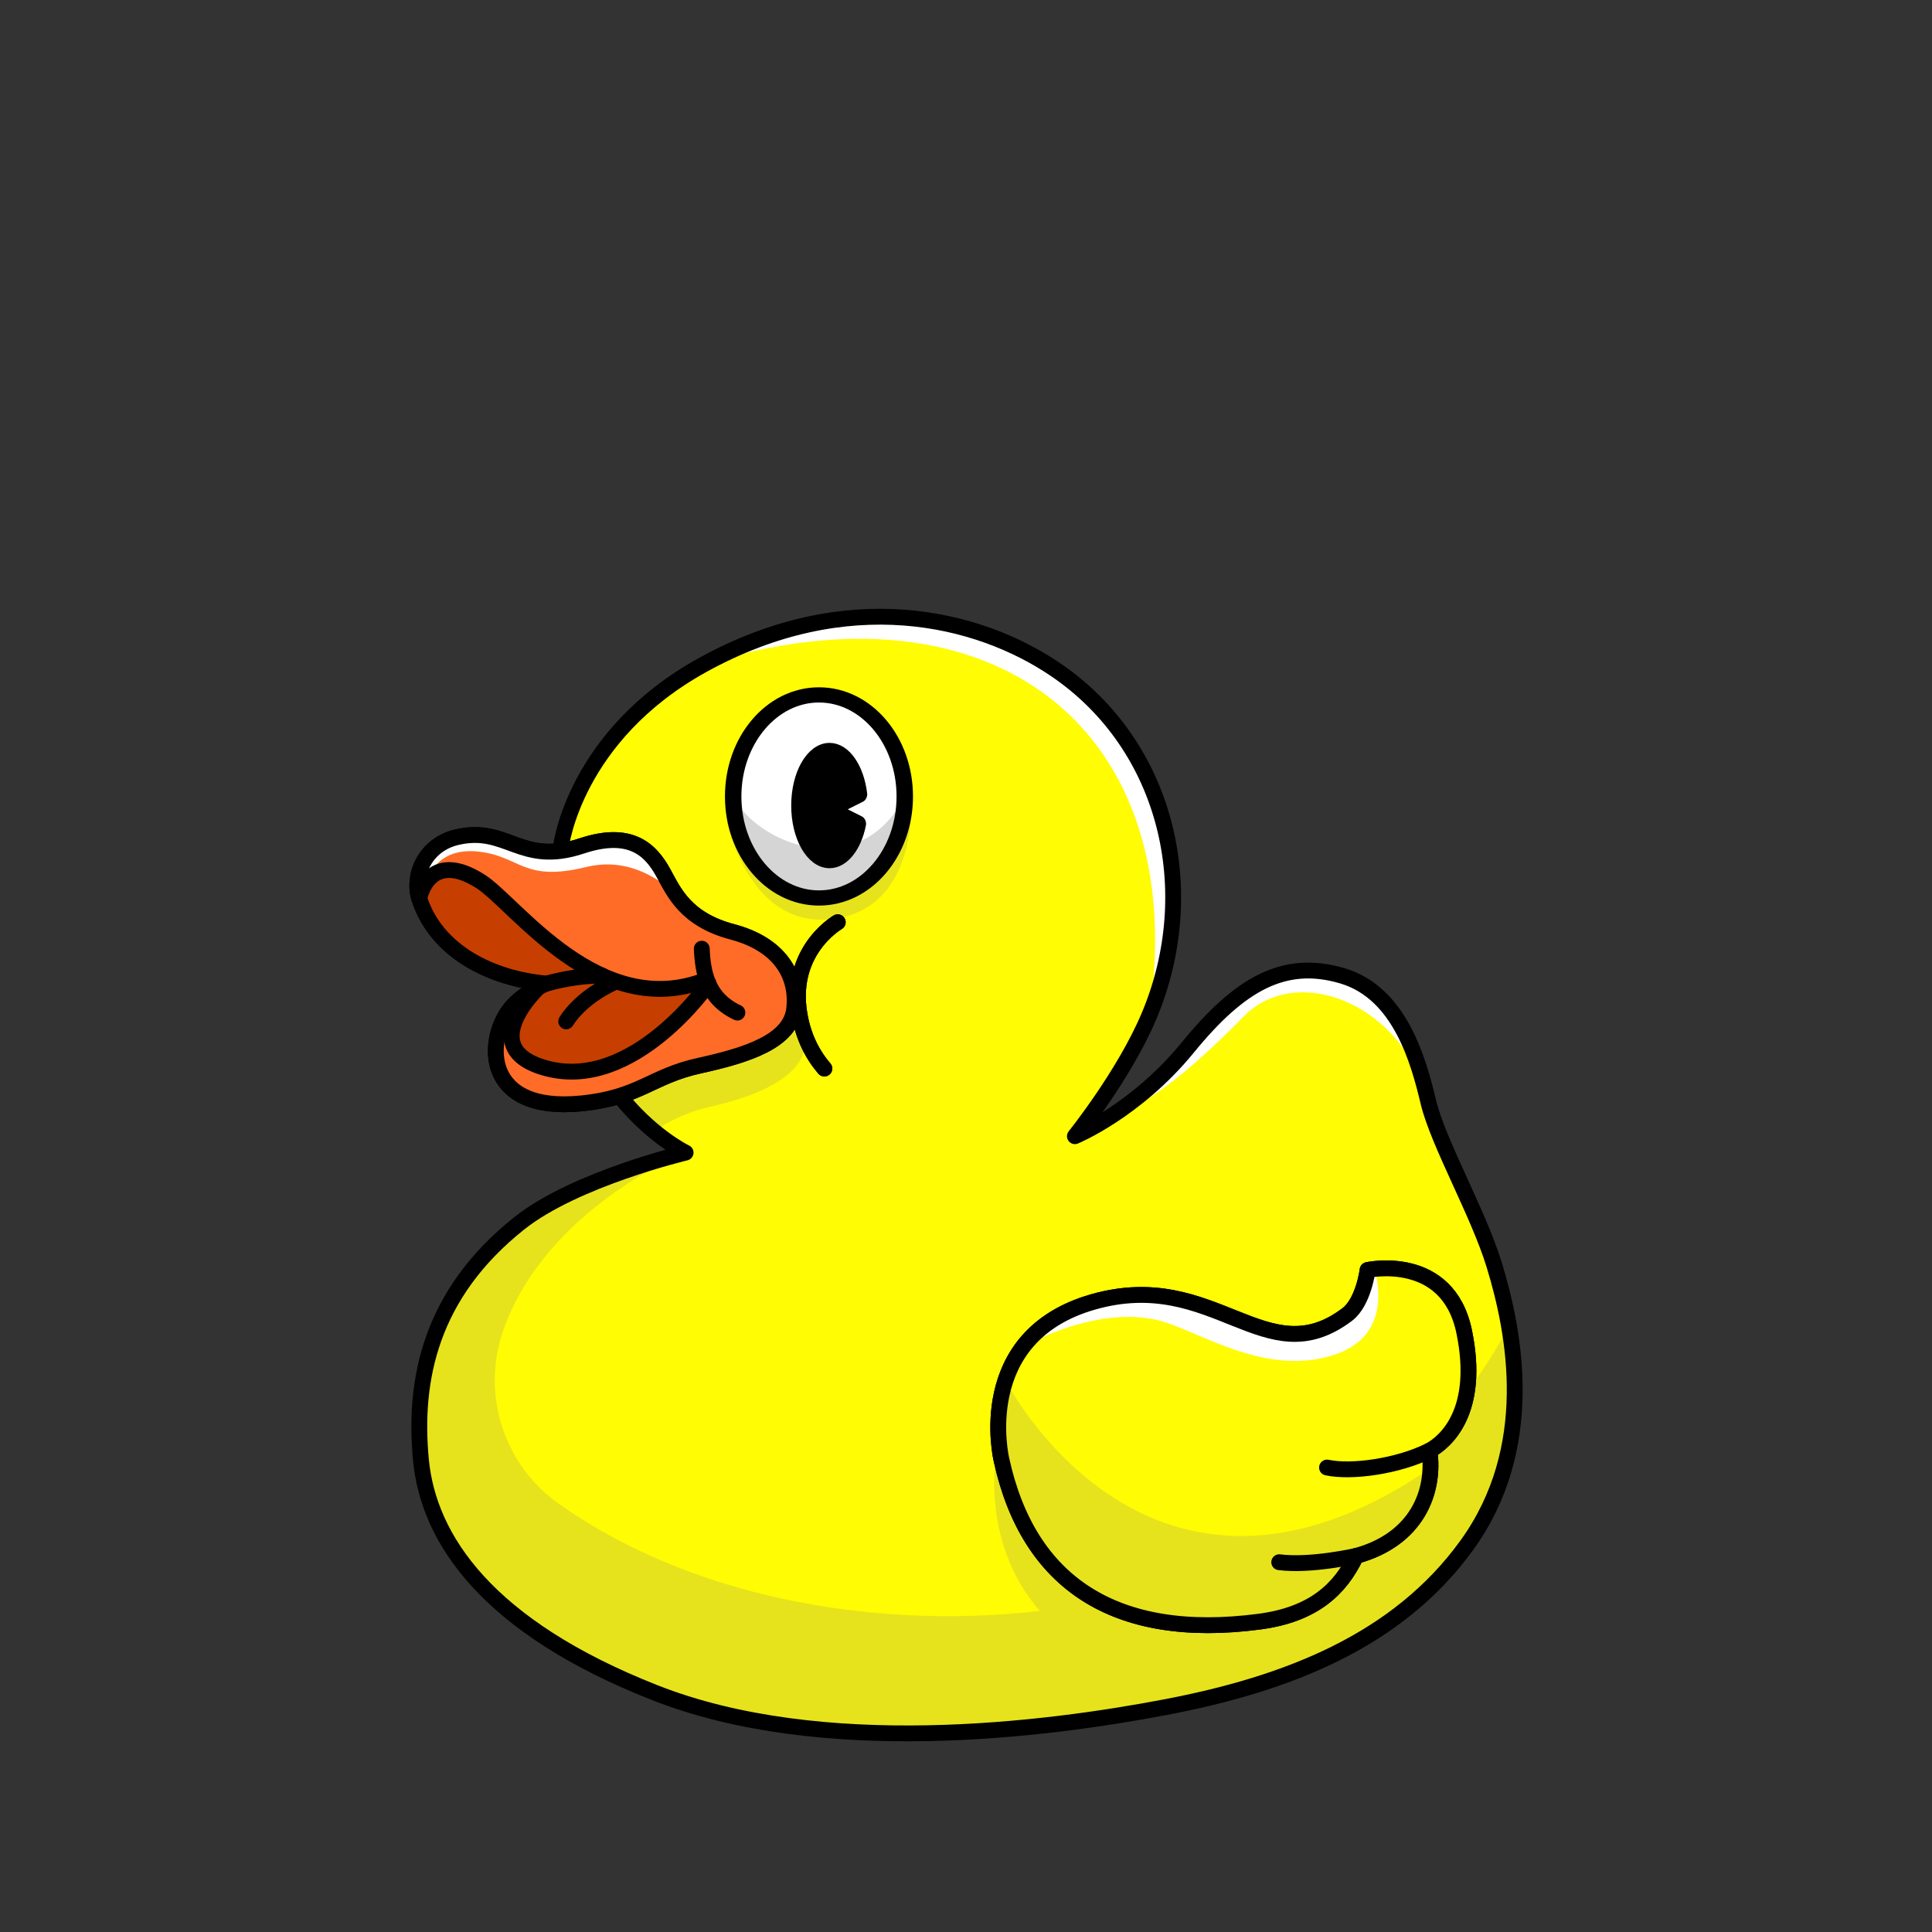 <?xml version="1.0" encoding="UTF-8" standalone="no"?>
<!DOCTYPE svg PUBLIC "-//W3C//DTD SVG 1.1//EN" "http://www.w3.org/Graphics/SVG/1.1/DTD/svg11.dtd">
<svg width="100%" height="100%" viewBox="0 0 4000 4000" version="1.1" xmlns="http://www.w3.org/2000/svg" xmlns:xlink="http://www.w3.org/1999/xlink" xml:space="preserve" xmlns:serif="http://www.serif.com/" style="fill-rule:evenodd;clip-rule:evenodd;stroke-linecap:round;stroke-linejoin:round;stroke-miterlimit:1.5;">
    <rect x="0" y="0" width="4000" height="4000" fill="#333333" stroke="none"/>
    <g transform="matrix(1,0,0,1,-8416,0)">
        <g id="Artboard3" transform="matrix(1,0,0,1,-0.333,0)">
            <rect x="8416.33" y="0" width="4000" height="4000" style="fill:none;"/>
            <g id="Layer1" transform="matrix(1,0,0,1,0.333,0)">
                <g transform="matrix(1,0,0,1,-219.529,87.396)">
                    <path d="M9767,1949L9850.18,1933.61" style="fill:none;stroke:black;stroke-width:29.72px;"/>
                    <path d="M9820,2038C9820,2038 9871.86,1989.54 9977,1989.12" style="fill:none;stroke:black;stroke-width:29.72px;"/>
                    <path d="M9797,1665C9797,1665 9824.31,1435.97 10091,1289C10389.1,1124.7 10659.7,1189.44 10821,1299C11053.1,1456.7 11122.6,1757.76 11015,2015C10964.1,2136.63 10861,2265 10861,2265C10861,2265 10986.9,2213.3 11095,2081C11203.1,1948.7 11294.9,1897.3 11415,1933C11535.1,1968.7 11572.9,2111.3 11593,2195C11613.1,2278.7 11696.2,2424.09 11729,2531C11773.1,2674.7 11816.9,2911.3 11673,3111C11529.1,3310.7 11298.9,3399.3 11049,3447C10799.1,3494.7 10336.9,3553.3 9991,3417C9645.14,3280.7 9522.74,3100 9507,2935C9491.14,2768.7 9526.86,2591.3 9711,2445C9826.42,2353.3 10055,2299 10055,2299C10055,2299 9980.86,2263.3 9913,2175C9845.14,2086.7 9797,1665 9797,1665Z" style="fill:rgb(255,252,3);"/>
                    <clipPath id="_clip1">
                        <path d="M9797,1665C9797,1665 9824.31,1435.97 10091,1289C10389.1,1124.7 10659.7,1189.44 10821,1299C11053.1,1456.7 11122.6,1757.76 11015,2015C10964.1,2136.63 10861,2265 10861,2265C10861,2265 10986.9,2213.3 11095,2081C11203.1,1948.7 11294.9,1897.3 11415,1933C11535.1,1968.7 11572.9,2111.3 11593,2195C11613.1,2278.7 11696.2,2424.09 11729,2531C11773.1,2674.7 11816.9,2911.3 11673,3111C11529.1,3310.7 11298.9,3399.3 11049,3447C10799.1,3494.7 10336.9,3553.3 9991,3417C9645.14,3280.7 9522.74,3100 9507,2935C9491.14,2768.7 9526.86,2591.3 9711,2445C9826.42,2353.3 10055,2299 10055,2299C10055,2299 9980.86,2263.3 9913,2175C9845.14,2086.7 9797,1665 9797,1665Z"/>
                    </clipPath>
                    <g clip-path="url(#_clip1)">
                        <g transform="matrix(1,0,0,1,219.529,-87.396)">
                            <path d="M9685,2432.82C9685,2432.82 9736.67,2325.09 9890.06,2290.4C10043.5,2255.7 10109.3,2193.1 10074.9,2117.9C10025.4,2009.83 9581.08,2217.88 9581.08,2217.88L9685,2432.82Z" style="fill:rgb(230,227,28);"/>
                        </g>
                        <g transform="matrix(1,0,0,1,219.529,-87.396)">
                            <path d="M10734.5,3307.81C11105.8,3226.03 11436.6,3013.01 11576.3,2665.4L11704,3051L11576.3,3311L11284,3588.8L10857,3751L10224,3751L9678.97,3588.8L9264.11,3465L9090,2995.38L9188.14,2843.01L9158,2665.4L9406,2432.82L9832.46,2387.13C9832.46,2387.13 9546.1,2502.36 9458.03,2754.17C9411.89,2885.82 9458.43,3032.11 9572.15,3112.9C9837.02,3301.04 10211.1,3376.12 10568.8,3335.34C10440.8,3187.32 10480,3001.92 10480,3001.92L10772,3267L10734.5,3307.81Z" style="fill:rgb(230,227,28);"/>
                        </g>
                        <g transform="matrix(1,0,0,1,219.529,-87.396)">
                            <path d="M9871.47,1376.4C10467.3,1188.66 10884.9,1506.78 10795.5,2102.4L10916,2000L10916,1728.81L10830,1462L10652,1276.84L10440,1170L10182,1170L9932,1276.84L9871.47,1376.4Z" style="fill:white;"/>
                        </g>
                        <g transform="matrix(1,0,0,1,219.529,-87.396)">
                            <path d="M10730.5,2301.56C10730.5,2301.56 10794.9,2304.51 10991,2104.4C11097.3,1995.9 11307.4,2071.08 11369.2,2265.12L11353,2102.4C11353,2102.4 11304.3,1974.85 11269.7,1963C11235.1,1951.15 11121,1921 11121,1921L11009,1963L10916,2035L10847,2133L10783,2213L10730.5,2301.56Z" style="fill:white;"/>
                        </g>
                        <g transform="matrix(1,0,0,1,219.529,-87.396)">
                            <path d="M10302.5,1649.27L9921,1700.81C9921,1700.81 9964.16,1913.84 10127,1903.67C10322.1,1891.48 10302.5,1649.27 10302.5,1649.27Z" style="fill:rgb(230,227,28);"/>
                        </g>
                    </g>
                    <path d="M9797,1665C9797,1665 9824.31,1435.97 10091,1289C10389.1,1124.7 10659.7,1189.44 10821,1299C11053.1,1456.7 11122.6,1757.76 11015,2015C10964.1,2136.63 10861,2265 10861,2265C10861,2265 10986.9,2213.3 11095,2081C11203.1,1948.7 11294.9,1897.3 11415,1933C11535.1,1968.7 11572.9,2111.3 11593,2195C11613.1,2278.7 11696.2,2424.09 11729,2531C11773.1,2674.7 11816.9,2911.3 11673,3111C11529.1,3310.7 11298.9,3399.3 11049,3447C10799.1,3494.7 10336.9,3553.3 9991,3417C9645.14,3280.7 9522.74,3100 9507,2935C9491.14,2768.7 9526.86,2591.3 9711,2445C9826.42,2353.3 10055,2299 10055,2299C10055,2299 9980.86,2263.3 9913,2175C9845.14,2086.7 9797,1665 9797,1665Z" style="fill:none;stroke:black;stroke-width:29.72px;"/>
                    <path d="M10709,2935C10709,2935 10647.2,2679.7 10899,2608C11150.8,2536.3 11255.6,2762.64 11425,2634C11458.8,2608.3 11467,2542 11467,2542C11467,2542 11633.2,2505.7 11667,2670C11700.8,2834.3 11629.2,2897.7 11595,2916C11607.3,3001.11 11569.1,3099.61 11443,3134C11410.6,3202.2 11355.4,3255.15 11243,3270C10944.4,3309.44 10764.6,3189.83 10709,2935Z" style="fill:none;stroke:black;stroke-width:29.72px;"/>
                    <path d="M11443,3134C11443,3134 11349.5,3155.36 11284,3147" style="fill:none;stroke:black;stroke-width:29.72px;"/>
                    <path d="M11595,2916C11529.9,2948.43 11434.1,2961.9 11383,2951" style="fill:none;stroke:black;stroke-width:29.72px;"/>
                    <path d="M10370,1822C10370,1822 10341.2,1838.48 10317.6,1873.76C10298.3,1902.73 10282.5,1944.38 10289,2000C10295.7,2057.4 10319.1,2097.97 10342.3,2124.95" style="fill:none;stroke:black;stroke-width:29.72px;"/>
                    <path d="M9503.64,1773C9488.4,1725.83 9515.26,1661.44 9581,1646C9686.05,1621.32 9713.21,1706.16 9840,1664C9943.14,1629.7 9983.86,1674.3 10009,1720C10030.9,1759.83 10054.9,1816.3 10152,1842C10249.1,1867.7 10286.9,1931.3 10280,2000C10273.1,2068.7 10181.9,2097.3 10083,2119C9984.14,2140.7 9960.03,2184.77 9840,2197C9635.19,2217.88 9640.13,2065 9693,2000C9719.24,1967.74 9767,1949 9767,1949C9655.64,1939.06 9539.64,1884.5 9503.64,1773Z" style="fill:rgb(255,108,39);stroke:black;stroke-width:29.72px;"/>
                    <path d="M9750.98,1956.39C9750.98,1956.39 9613.62,2085.03 9769,2125C9948.59,2171.2 10102.6,1949 10102.6,1949" style="fill:none;stroke:black;stroke-width:29.72px;"/>
                    <g transform="matrix(0.952,-0.306,0.306,0.952,-164.459,3092)">
                        <path d="M9820,2038C9820,2038 9860.12,2000.51 9941.33,1991.19" style="fill:none;stroke:black;stroke-width:29.72px;"/>
                    </g>
                    <path d="M9767,1949C9806.18,1938.19 9844.49,1932.63 9881.89,1932.49" style="fill:none;stroke:black;stroke-width:29.72px;"/>
                    <g transform="matrix(0.954,-0.3,0.3,0.954,-136.446,3059.77)">
                        <path d="M10108.3,1938.67C10095.7,1985.81 10088.1,2040.19 10139,2087" style="fill:none;stroke:black;stroke-width:29.72px;"/>
                    </g>
                    <path d="M9503.64,1773C9503.64,1773 9521.86,1668.63 9630.33,1737.33C9702.57,1783.09 9875,2028.92 10097.6,1941.3" style="fill:none;stroke:black;stroke-width:29.72px;"/>
                </g>
                <g transform="matrix(1,0,0,1,-219.529,87.396)">
                    <path d="M9767,1949L9850.18,1933.61" style="fill:none;stroke:black;stroke-width:29.72px;"/>
                </g>
                <g transform="matrix(1,0,0,1,-219.529,87.396)">
                    <path d="M9820,2038C9820,2038 9871.86,1989.54 9977,1989.12" style="fill:none;stroke:black;stroke-width:29.72px;"/>
                </g>
                <g transform="matrix(1,0,0,1,-219.529,87.396)">
                    <path d="M10709,2935C10709,2935 10647.2,2679.7 10899,2608C11150.8,2536.3 11255.6,2762.64 11425,2634C11458.8,2608.3 11467,2542 11467,2542C11467,2542 11633.2,2505.7 11667,2670C11700.8,2834.3 11629.2,2897.7 11595,2916C11607.3,3001.11 11569.1,3099.61 11443,3134C11410.6,3202.2 11355.4,3255.15 11243,3270C10944.4,3309.44 10764.6,3189.83 10709,2935Z" style="fill:rgb(255,252,3);"/>
                    <clipPath id="_clip2">
                        <path d="M10709,2935C10709,2935 10647.2,2679.7 10899,2608C11150.8,2536.3 11255.6,2762.64 11425,2634C11458.8,2608.3 11467,2542 11467,2542C11467,2542 11633.2,2505.7 11667,2670C11700.8,2834.3 11629.2,2897.7 11595,2916C11607.3,3001.11 11569.1,3099.61 11443,3134C11410.6,3202.2 11355.4,3255.15 11243,3270C10944.4,3309.44 10764.6,3189.83 10709,2935Z"/>
                    </clipPath>
                    <g clip-path="url(#_clip2)">
                        <g transform="matrix(1,0,0,1,219.529,-87.396)">
                            <path d="M10497.7,2857.97C10497.7,2857.97 10793.6,3440.09 11377.6,3039.64L11456.3,3194.39L11377.6,3364.78L11095,3527L10763,3588.8L10482.8,3431L10347,3075L10497.7,2857.97Z" style="fill:rgb(230,227,28);"/>
                        </g>
                        <g transform="matrix(1,0,0,1,219.529,-87.396)">
                            <path d="M10534,2788.45C10534,2788.45 10676.6,2704.64 10807.7,2732.06C10890.6,2749.41 11032.9,2854.85 11181,2804C11329.1,2753.15 11247,2583 11247,2583L11204,2672L11133,2712L11040,2700L10930,2646L10807.7,2625.99L10681,2646L10576,2700L10534,2788.45Z" style="fill:white;"/>
                        </g>
                    </g>
                    <path d="M10709,2935C10709,2935 10647.2,2679.7 10899,2608C11150.8,2536.3 11255.6,2762.64 11425,2634C11458.8,2608.3 11467,2542 11467,2542C11467,2542 11633.2,2505.7 11667,2670C11700.8,2834.3 11629.2,2897.7 11595,2916C11607.3,3001.11 11569.1,3099.61 11443,3134C11410.6,3202.2 11355.4,3255.15 11243,3270C10944.4,3309.44 10764.6,3189.83 10709,2935Z" style="fill:none;stroke:black;stroke-width:29.72px;"/>
                </g>
                <g transform="matrix(1,0,0,1,-219.529,87.396)">
                    <path d="M11443,3134C11443,3134 11349.5,3155.36 11284,3147" style="fill:none;stroke:black;stroke-width:29.72px;"/>
                </g>
                <g transform="matrix(1,0,0,1,-219.529,87.396)">
                    <path d="M11595,2916C11529.9,2948.43 11434.1,2961.9 11383,2951" style="fill:none;stroke:black;stroke-width:29.72px;"/>
                </g>
                <g transform="matrix(1,0,0,1,-219.529,87.396)">
                    <path d="M10370,1822C10370,1822 10341.2,1838.48 10317.6,1873.76C10298.3,1902.73 10282.5,1944.38 10289,2000C10295.7,2057.4 10319.1,2097.97 10342.3,2124.95" style="fill:none;stroke:black;stroke-width:29.72px;"/>
                </g>
                <g transform="matrix(1,0,0,1,-219.529,87.396)">
                    <path d="M9503.64,1773C9488.4,1725.83 9515.26,1661.44 9581,1646C9686.05,1621.32 9713.21,1706.16 9840,1664C9943.14,1629.7 9983.86,1674.3 10009,1720C10030.9,1759.83 10054.9,1816.3 10152,1842C10249.1,1867.7 10286.9,1931.3 10280,2000C10273.1,2068.7 10181.9,2097.3 10083,2119C9984.14,2140.7 9960.03,2184.77 9840,2197C9635.19,2217.88 9640.13,2065 9693,2000C9719.24,1967.74 9767,1949 9767,1949C9655.64,1939.06 9539.64,1884.5 9503.64,1773Z" style="fill:rgb(255,108,39);"/>
                    <clipPath id="_clip3">
                        <path d="M9503.64,1773C9488.4,1725.83 9515.26,1661.44 9581,1646C9686.05,1621.32 9713.21,1706.16 9840,1664C9943.14,1629.7 9983.86,1674.3 10009,1720C10030.9,1759.83 10054.9,1816.3 10152,1842C10249.1,1867.7 10286.9,1931.3 10280,2000C10273.1,2068.7 10181.9,2097.3 10083,2119C9984.14,2140.7 9960.03,2184.77 9840,2197C9635.19,2217.88 9640.13,2065 9693,2000C9719.24,1967.74 9767,1949 9767,1949C9655.64,1939.06 9539.64,1884.5 9503.64,1773Z"/>
                    </clipPath>
                    <g clip-path="url(#_clip3)">
                        <g transform="matrix(1,0,0,1,219.529,-87.396)">
                            <path d="M9299.99,1824.5C9299.99,1824.5 9315.95,1753.99 9405,1763C9494.05,1772.01 9497.95,1827.33 9630,1795C9762.05,1762.67 9848.49,1888.51 9848.49,1888.51L9773,1763L9679.23,1703L9595,1728.81L9323,1728.81L9287.65,1795L9279.95,1839L9299.99,1824.5Z" style="fill:white;"/>
                        </g>
                        <g transform="matrix(1,0,0,1,219.529,-87.396)">
                            <path d="M9290.41,1840.95C9290.41,1840.95 9317.43,1757.28 9429.77,1839.05C9542.11,1920.82 9530.56,1966.33 9653,2007.57L9535.3,2041.87C9421.66,2020.63 9329.36,1968.9 9290.41,1840.95Z" style="fill:rgb(198,63,0);"/>
                        </g>
                        <g transform="matrix(1,0,0,1,219.529,-87.396)">
                            <path d="M9636.57,2012.36L9547.47,2036.4C9547.47,2036.4 9470.97,2076.18 9471.7,2123C9472.44,2169.82 9518.89,2244.18 9653,2207C9787.11,2169.82 9874,2041.87 9874,2041.87C9791.5,2057.24 9711.97,2050.32 9636.57,2012.36Z" style="fill:rgb(198,63,0);"/>
                        </g>
                    </g>
                    <path d="M9503.64,1773C9488.4,1725.83 9515.26,1661.44 9581,1646C9686.05,1621.32 9713.21,1706.16 9840,1664C9943.14,1629.7 9983.86,1674.3 10009,1720C10030.9,1759.83 10054.9,1816.3 10152,1842C10249.1,1867.7 10286.9,1931.3 10280,2000C10273.1,2068.7 10181.9,2097.3 10083,2119C9984.14,2140.7 9960.03,2184.77 9840,2197C9635.19,2217.88 9640.13,2065 9693,2000C9719.24,1967.74 9767,1949 9767,1949C9655.64,1939.06 9539.64,1884.5 9503.64,1773Z" style="fill:none;stroke:black;stroke-width:29.72px;"/>
                </g>
                <g transform="matrix(1,0,0,1,-219.529,87.396)">
                    <path d="M9750.98,1956.39C9750.98,1956.39 9613.62,2085.03 9769,2125C9948.59,2171.2 10102.6,1949 10102.6,1949" style="fill:none;stroke:black;stroke-width:29.72px;"/>
                </g>
                <g transform="matrix(0.952,-0.306,0.306,0.952,-383.988,3179.39)">
                    <path d="M9820,2038C9820,2038 9860.12,2000.51 9941.33,1991.19" style="fill:none;stroke:black;stroke-width:29.72px;"/>
                </g>
                <g transform="matrix(1,0,0,1,-219.529,87.396)">
                    <path d="M9767,1949C9806.18,1938.19 9844.49,1932.63 9881.89,1932.49" style="fill:none;stroke:black;stroke-width:29.72px;"/>
                </g>
                <g transform="matrix(0.954,-0.3,0.3,0.954,-355.975,3147.17)">
                    <path d="M10108.3,1938.67C10095.7,1985.81 10088.1,2040.19 10139,2087" style="fill:none;stroke:black;stroke-width:29.72px;"/>
                </g>
                <g transform="matrix(1,0,0,1,-219.529,87.396)">
                    <path d="M9503.64,1773C9503.64,1773 9521.86,1668.63 9630.33,1737.33C9702.57,1783.09 9875,2028.92 10097.6,1941.3" style="fill:none;stroke:black;stroke-width:29.72px;"/>
                </g>
                <g transform="matrix(1,0,0,0.925,0,139.094)">
                    <ellipse cx="10111.6" cy="1632.27" rx="177.634" ry="227.273" style="fill:white;"/>
                    <clipPath id="_clip4">
                        <ellipse cx="10111.6" cy="1632.27" rx="177.634" ry="227.273"/>
                    </clipPath>
                    <g clip-path="url(#_clip4)">
                        <g transform="matrix(1,0,0,1.081,0,-150.339)">
                            <path d="M9934,1649.27C10009.8,1804.98 10200.9,1870.02 10289.3,1649.27C10289.3,1649.27 10302.1,1833.9 10147,1859.55C9943.77,1893.15 9934,1649.27 9934,1649.27Z" style="fill:rgb(213,213,213);"/>
                        </g>
                    </g>
                    <ellipse cx="10111.6" cy="1632.27" rx="177.634" ry="227.273" style="fill:none;stroke:black;stroke-width:30.71px;"/>
                </g>
                <g transform="matrix(0.712,0,0,0.782,2766.03,404.873)">
                    <path d="M10431.8,1663.36C10419.5,1719.08 10386.4,1759 10347.5,1759C10298.1,1759 10258,1694.48 10258,1615C10258,1535.52 10298.1,1471 10347.5,1471C10390.5,1471 10426.5,1519.98 10435.1,1585.16L10347.5,1625L10431.8,1663.36Z"/>
                </g>
                <g>
                    <g transform="matrix(1,0,0,1,-219.529,87.396)">
                        <path d="M9767,1949L9850.18,1933.61" style="fill:none;stroke:black;stroke-width:32.78px;"/>
                        <path d="M9820,2038C9820,2038 9871.86,1989.54 9977,1989.12" style="fill:none;stroke:black;stroke-width:32.78px;"/>
                        <path d="M9797,1665C9797,1665 9824.31,1435.97 10091,1289C10389.1,1124.7 10659.7,1189.44 10821,1299C11053.1,1456.7 11122.6,1757.76 11015,2015C10964.1,2136.63 10861,2265 10861,2265C10861,2265 10986.9,2213.3 11095,2081C11203.1,1948.7 11294.9,1897.3 11415,1933C11535.1,1968.7 11572.9,2111.3 11593,2195C11613.1,2278.7 11696.2,2424.09 11729,2531C11773.1,2674.7 11816.9,2911.3 11673,3111C11529.1,3310.7 11298.9,3399.3 11049,3447C10799.1,3494.7 10336.9,3553.3 9991,3417C9645.14,3280.7 9522.74,3100 9507,2935C9491.14,2768.7 9526.86,2591.3 9711,2445C9826.42,2353.3 10055,2299 10055,2299C10055,2299 9980.86,2263.3 9913,2175C9845.14,2086.7 9797,1665 9797,1665Z" style="fill:rgb(255,252,3);"/>
                        <clipPath id="_clip5">
                            <path d="M9797,1665C9797,1665 9824.31,1435.97 10091,1289C10389.1,1124.7 10659.7,1189.44 10821,1299C11053.1,1456.7 11122.6,1757.76 11015,2015C10964.1,2136.63 10861,2265 10861,2265C10861,2265 10986.9,2213.3 11095,2081C11203.1,1948.7 11294.9,1897.3 11415,1933C11535.1,1968.7 11572.9,2111.3 11593,2195C11613.1,2278.7 11696.2,2424.09 11729,2531C11773.1,2674.7 11816.9,2911.3 11673,3111C11529.1,3310.7 11298.9,3399.3 11049,3447C10799.1,3494.7 10336.9,3553.3 9991,3417C9645.14,3280.7 9522.74,3100 9507,2935C9491.14,2768.7 9526.86,2591.3 9711,2445C9826.42,2353.3 10055,2299 10055,2299C10055,2299 9980.86,2263.3 9913,2175C9845.14,2086.7 9797,1665 9797,1665Z"/>
                        </clipPath>
                        <g clip-path="url(#_clip5)">
                            <g transform="matrix(1,0,0,1,219.529,-87.396)">
                                <path d="M9685,2432.82C9685,2432.82 9736.67,2325.09 9890.06,2290.4C10043.5,2255.7 10109.3,2193.1 10074.9,2117.9C10025.4,2009.83 9581.08,2217.88 9581.08,2217.88L9685,2432.82Z" style="fill:rgb(230,227,28);"/>
                            </g>
                            <g transform="matrix(1,0,0,1,219.529,-87.396)">
                                <path d="M10734.5,3307.81C11105.8,3226.03 11436.6,3013.01 11576.3,2665.4L11704,3051L11576.3,3311L11284,3588.8L10857,3751L10224,3751L9678.97,3588.8L9264.11,3465L9090,2995.38L9188.14,2843.01L9158,2665.4L9406,2432.82L9832.46,2387.13C9832.46,2387.13 9546.1,2502.36 9458.03,2754.17C9411.89,2885.82 9458.43,3032.11 9572.15,3112.9C9837.02,3301.04 10211.1,3376.12 10568.8,3335.34C10440.8,3187.32 10480,3001.92 10480,3001.92L10772,3267L10734.5,3307.81Z" style="fill:rgb(230,227,28);"/>
                            </g>
                            <g transform="matrix(1,0,0,1,219.529,-87.396)">
                                <path d="M9871.47,1376.4C10467.3,1188.66 10884.9,1506.78 10795.5,2102.4L10916,2000L10916,1728.81L10830,1462L10652,1276.84L10440,1170L10182,1170L9932,1276.84L9871.47,1376.4Z" style="fill:white;"/>
                            </g>
                            <g transform="matrix(1,0,0,1,219.529,-87.396)">
                                <path d="M10730.5,2301.56C10730.5,2301.56 10794.9,2304.51 10991,2104.4C11097.3,1995.9 11307.4,2071.08 11369.2,2265.12L11353,2102.4C11353,2102.4 11304.3,1974.85 11269.7,1963C11235.1,1951.15 11121,1921 11121,1921L11009,1963L10916,2035L10847,2133L10783,2213L10730.5,2301.56Z" style="fill:white;"/>
                            </g>
                            <g transform="matrix(1,0,0,1,219.529,-87.396)">
                                <path d="M10302.5,1649.27L9921,1700.81C9921,1700.81 9964.16,1913.84 10127,1903.67C10322.1,1891.48 10302.5,1649.27 10302.5,1649.27Z" style="fill:rgb(230,227,28);"/>
                            </g>
                        </g>
                        <path d="M9797,1665C9797,1665 9824.31,1435.97 10091,1289C10389.1,1124.7 10659.7,1189.44 10821,1299C11053.1,1456.7 11122.6,1757.76 11015,2015C10964.1,2136.63 10861,2265 10861,2265C10861,2265 10986.9,2213.3 11095,2081C11203.1,1948.7 11294.9,1897.3 11415,1933C11535.1,1968.7 11572.9,2111.3 11593,2195C11613.1,2278.7 11696.2,2424.09 11729,2531C11773.1,2674.7 11816.9,2911.3 11673,3111C11529.1,3310.7 11298.9,3399.3 11049,3447C10799.1,3494.7 10336.9,3553.3 9991,3417C9645.14,3280.7 9522.74,3100 9507,2935C9491.14,2768.7 9526.86,2591.3 9711,2445C9826.42,2353.3 10055,2299 10055,2299C10055,2299 9980.86,2263.3 9913,2175C9845.14,2086.7 9797,1665 9797,1665Z" style="fill:none;stroke:black;stroke-width:32.78px;"/>
                        <path d="M10709,2935C10709,2935 10647.2,2679.7 10899,2608C11150.8,2536.3 11255.6,2762.64 11425,2634C11458.8,2608.3 11467,2542 11467,2542C11467,2542 11633.2,2505.7 11667,2670C11700.8,2834.3 11629.2,2897.7 11595,2916C11607.3,3001.11 11569.1,3099.61 11443,3134C11410.6,3202.2 11355.4,3255.15 11243,3270C10944.4,3309.44 10764.6,3189.83 10709,2935Z" style="fill:none;stroke:black;stroke-width:32.78px;"/>
                        <path d="M11443,3134C11443,3134 11349.5,3155.36 11284,3147" style="fill:none;stroke:black;stroke-width:32.78px;"/>
                        <path d="M11595,2916C11529.9,2948.43 11434.1,2961.9 11383,2951" style="fill:none;stroke:black;stroke-width:32.78px;"/>
                        <path d="M10370,1822C10370,1822 10341.2,1838.48 10317.6,1873.76C10298.3,1902.73 10282.5,1944.38 10289,2000C10295.7,2057.4 10319.1,2097.97 10342.3,2124.95" style="fill:none;stroke:black;stroke-width:32.78px;"/>
                        <path d="M9503.64,1773C9488.4,1725.83 9515.26,1661.44 9581,1646C9686.05,1621.32 9713.21,1706.16 9840,1664C9943.14,1629.7 9983.86,1674.3 10009,1720C10030.9,1759.83 10054.9,1816.3 10152,1842C10249.1,1867.7 10286.9,1931.3 10280,2000C10273.1,2068.7 10181.9,2097.3 10083,2119C9984.14,2140.7 9960.03,2184.77 9840,2197C9635.19,2217.88 9640.13,2065 9693,2000C9719.24,1967.74 9767,1949 9767,1949C9655.64,1939.06 9539.64,1884.5 9503.64,1773Z" style="fill:rgb(255,108,39);stroke:black;stroke-width:32.78px;"/>
                        <path d="M9750.98,1956.39C9750.98,1956.39 9613.62,2085.03 9769,2125C9948.59,2171.2 10102.6,1949 10102.6,1949" style="fill:none;stroke:black;stroke-width:32.78px;"/>
                        <g transform="matrix(0.952,-0.306,0.306,0.952,-164.459,3092)">
                            <path d="M9820,2038C9820,2038 9860.12,2000.51 9941.33,1991.19" style="fill:none;stroke:black;stroke-width:32.78px;"/>
                        </g>
                        <path d="M9767,1949C9806.18,1938.19 9844.49,1932.63 9881.89,1932.49" style="fill:none;stroke:black;stroke-width:32.78px;"/>
                        <g transform="matrix(0.954,-0.3,0.3,0.954,-136.446,3059.77)">
                            <path d="M10108.3,1938.67C10095.7,1985.81 10088.1,2040.19 10139,2087" style="fill:none;stroke:black;stroke-width:32.78px;"/>
                        </g>
                        <path d="M9503.64,1773C9503.64,1773 9521.86,1668.63 9630.33,1737.33C9702.57,1783.09 9875,2028.92 10097.6,1941.3" style="fill:none;stroke:black;stroke-width:32.78px;"/>
                    </g>
                    <g transform="matrix(1,0,0,1,-219.529,87.396)">
                        <path d="M9767,1949L9850.18,1933.61" style="fill:none;stroke:black;stroke-width:32.78px;"/>
                    </g>
                    <g transform="matrix(1,0,0,1,-219.529,87.396)">
                        <path d="M9820,2038C9820,2038 9871.86,1989.54 9977,1989.12" style="fill:none;stroke:black;stroke-width:32.78px;"/>
                    </g>
                    <g transform="matrix(1,0,0,1,-219.529,87.396)">
                        <path d="M10709,2935C10709,2935 10647.2,2679.7 10899,2608C11150.8,2536.3 11255.6,2762.64 11425,2634C11458.8,2608.3 11467,2542 11467,2542C11467,2542 11633.2,2505.7 11667,2670C11700.8,2834.3 11629.2,2897.7 11595,2916C11607.3,3001.11 11569.1,3099.61 11443,3134C11410.6,3202.2 11355.4,3255.15 11243,3270C10944.4,3309.44 10764.6,3189.83 10709,2935Z" style="fill:rgb(255,252,3);"/>
                        <clipPath id="_clip6">
                            <path d="M10709,2935C10709,2935 10647.2,2679.7 10899,2608C11150.8,2536.3 11255.6,2762.64 11425,2634C11458.8,2608.3 11467,2542 11467,2542C11467,2542 11633.2,2505.7 11667,2670C11700.8,2834.3 11629.2,2897.7 11595,2916C11607.3,3001.11 11569.1,3099.61 11443,3134C11410.6,3202.2 11355.4,3255.15 11243,3270C10944.4,3309.44 10764.6,3189.83 10709,2935Z"/>
                        </clipPath>
                        <g clip-path="url(#_clip6)">
                            <g transform="matrix(1,0,0,1,219.529,-87.396)">
                                <path d="M10497.7,2857.97C10497.7,2857.97 10793.6,3440.09 11377.6,3039.64L11456.3,3194.39L11377.6,3364.78L11095,3527L10763,3588.8L10482.8,3431L10347,3075L10497.7,2857.97Z" style="fill:rgb(230,227,28);"/>
                            </g>
                            <g transform="matrix(1,0,0,1,219.529,-87.396)">
                                <path d="M10534,2788.45C10534,2788.45 10676.6,2704.64 10807.7,2732.06C10890.6,2749.41 11032.9,2854.85 11181,2804C11329.1,2753.15 11247,2583 11247,2583L11204,2672L11133,2712L11040,2700L10930,2646L10807.7,2625.99L10681,2646L10576,2700L10534,2788.45Z" style="fill:white;"/>
                            </g>
                        </g>
                        <path d="M10709,2935C10709,2935 10647.2,2679.7 10899,2608C11150.8,2536.3 11255.6,2762.64 11425,2634C11458.8,2608.3 11467,2542 11467,2542C11467,2542 11633.2,2505.7 11667,2670C11700.8,2834.3 11629.2,2897.7 11595,2916C11607.3,3001.11 11569.1,3099.61 11443,3134C11410.6,3202.2 11355.4,3255.15 11243,3270C10944.4,3309.44 10764.6,3189.83 10709,2935Z" style="fill:none;stroke:black;stroke-width:32.78px;"/>
                    </g>
                    <g transform="matrix(1,0,0,1,-219.529,87.396)">
                        <path d="M11443,3134C11443,3134 11349.5,3155.36 11284,3147" style="fill:none;stroke:black;stroke-width:32.78px;"/>
                    </g>
                    <g transform="matrix(1,0,0,1,-219.529,87.396)">
                        <path d="M11595,2916C11529.9,2948.43 11434.1,2961.9 11383,2951" style="fill:none;stroke:black;stroke-width:32.78px;"/>
                    </g>
                    <g transform="matrix(1,0,0,1,-219.529,87.396)">
                        <path d="M10370,1822C10370,1822 10341.2,1838.48 10317.6,1873.76C10298.3,1902.73 10282.5,1944.38 10289,2000C10295.7,2057.4 10319.1,2097.97 10342.3,2124.95" style="fill:none;stroke:black;stroke-width:32.78px;"/>
                    </g>
                    <g transform="matrix(1,0,0,1,-219.529,87.396)">
                        <path d="M9503.64,1773C9488.4,1725.83 9515.26,1661.44 9581,1646C9686.05,1621.32 9713.21,1706.16 9840,1664C9943.14,1629.7 9983.86,1674.3 10009,1720C10030.9,1759.83 10054.9,1816.3 10152,1842C10249.1,1867.7 10286.9,1931.3 10280,2000C10273.1,2068.7 10181.9,2097.3 10083,2119C9984.14,2140.7 9960.03,2184.77 9840,2197C9635.19,2217.88 9640.13,2065 9693,2000C9719.24,1967.74 9767,1949 9767,1949C9655.64,1939.06 9539.64,1884.5 9503.64,1773Z" style="fill:rgb(255,108,39);"/>
                        <clipPath id="_clip7">
                            <path d="M9503.64,1773C9488.4,1725.83 9515.26,1661.44 9581,1646C9686.05,1621.32 9713.21,1706.16 9840,1664C9943.14,1629.7 9983.86,1674.3 10009,1720C10030.9,1759.83 10054.9,1816.3 10152,1842C10249.1,1867.7 10286.9,1931.3 10280,2000C10273.1,2068.7 10181.9,2097.3 10083,2119C9984.14,2140.7 9960.03,2184.77 9840,2197C9635.19,2217.88 9640.13,2065 9693,2000C9719.24,1967.74 9767,1949 9767,1949C9655.64,1939.06 9539.64,1884.5 9503.64,1773Z"/>
                        </clipPath>
                        <g clip-path="url(#_clip7)">
                            <g transform="matrix(1,0,0,1,219.529,-87.396)">
                                <path d="M9299.99,1824.5C9299.99,1824.5 9315.95,1753.99 9405,1763C9494.05,1772.01 9497.95,1827.33 9630,1795C9762.05,1762.67 9848.49,1888.51 9848.49,1888.51L9773,1763L9679.23,1703L9595,1728.81L9323,1728.81L9287.65,1795L9279.95,1839L9299.99,1824.5Z" style="fill:white;"/>
                            </g>
                            <g transform="matrix(1,0,0,1,219.529,-87.396)">
                                <path d="M9290.41,1840.95C9290.41,1840.95 9317.43,1757.28 9429.77,1839.05C9542.11,1920.82 9530.56,1966.33 9653,2007.57L9535.3,2041.87C9421.66,2020.63 9329.36,1968.9 9290.41,1840.95Z" style="fill:rgb(198,63,0);"/>
                            </g>
                            <g transform="matrix(1,0,0,1,219.529,-87.396)">
                                <path d="M9636.57,2012.36L9547.47,2036.4C9547.47,2036.4 9470.97,2076.18 9471.7,2123C9472.44,2169.82 9518.89,2244.18 9653,2207C9787.11,2169.82 9874,2041.87 9874,2041.87C9791.5,2057.24 9711.97,2050.32 9636.57,2012.36Z" style="fill:rgb(198,63,0);"/>
                            </g>
                        </g>
                        <path d="M9503.64,1773C9488.4,1725.83 9515.26,1661.44 9581,1646C9686.05,1621.32 9713.21,1706.16 9840,1664C9943.14,1629.7 9983.86,1674.3 10009,1720C10030.9,1759.83 10054.9,1816.3 10152,1842C10249.1,1867.7 10286.9,1931.3 10280,2000C10273.1,2068.7 10181.9,2097.3 10083,2119C9984.14,2140.7 9960.03,2184.77 9840,2197C9635.19,2217.88 9640.13,2065 9693,2000C9719.24,1967.74 9767,1949 9767,1949C9655.64,1939.06 9539.64,1884.5 9503.64,1773Z" style="fill:none;stroke:black;stroke-width:32.78px;"/>
                    </g>
                    <g transform="matrix(1,0,0,1,-219.529,87.396)">
                        <path d="M9750.98,1956.39C9750.98,1956.39 9613.62,2085.03 9769,2125C9948.59,2171.2 10102.6,1949 10102.6,1949" style="fill:none;stroke:black;stroke-width:32.78px;"/>
                    </g>
                    <g transform="matrix(0.952,-0.306,0.306,0.952,-383.988,3179.39)">
                        <path d="M9820,2038C9820,2038 9860.12,2000.51 9941.33,1991.19" style="fill:none;stroke:black;stroke-width:32.78px;"/>
                    </g>
                    <g transform="matrix(1,0,0,1,-219.529,87.396)">
                        <path d="M9767,1949C9806.18,1938.19 9844.49,1932.63 9881.89,1932.49" style="fill:none;stroke:black;stroke-width:32.78px;"/>
                    </g>
                    <g transform="matrix(0.954,-0.3,0.3,0.954,-355.975,3147.17)">
                        <path d="M10108.3,1938.67C10095.7,1985.81 10088.1,2040.19 10139,2087" style="fill:none;stroke:black;stroke-width:32.78px;"/>
                    </g>
                    <g transform="matrix(1,0,0,1,-219.529,87.396)">
                        <path d="M9503.64,1773C9503.64,1773 9521.86,1668.63 9630.33,1737.33C9702.57,1783.09 9875,2028.92 10097.6,1941.3" style="fill:none;stroke:black;stroke-width:32.78px;"/>
                    </g>
                    <g transform="matrix(1,0,0,0.925,0,139.094)">
                        <ellipse cx="10111.6" cy="1632.27" rx="177.634" ry="227.273" style="fill:white;"/>
                        <clipPath id="_clip8">
                            <ellipse cx="10111.6" cy="1632.27" rx="177.634" ry="227.273"/>
                        </clipPath>
                        <g clip-path="url(#_clip8)">
                            <g transform="matrix(1,0,0,1.081,0,-150.339)">
                                <path d="M9934,1649.27C9980.76,1743.98 10191.9,1835.02 10289.3,1649.27C10289.3,1649.27 10302.1,1833.9 10147,1859.55C9943.77,1893.15 9934,1649.27 9934,1649.27Z" style="fill:rgb(213,213,213);"/>
                            </g>
                        </g>
                        <ellipse cx="10111.6" cy="1632.27" rx="177.634" ry="227.273" style="fill:none;stroke:black;stroke-width:34.03px;"/>
                    </g>
                    <g transform="matrix(0.712,0,0,0.782,2766.03,404.873)">
                        <path d="M10431.8,1663.36C10419.5,1719.08 10386.4,1759 10347.5,1759C10298.1,1759 10258,1694.48 10258,1615C10258,1535.52 10298.1,1471 10347.5,1471C10390.5,1471 10426.5,1519.98 10435.1,1585.16L10347.5,1625L10431.8,1663.36Z" style="stroke:black;stroke-width:43.82px;"/>
                    </g>
                </g>
            </g>
        </g>
    </g>
</svg>

